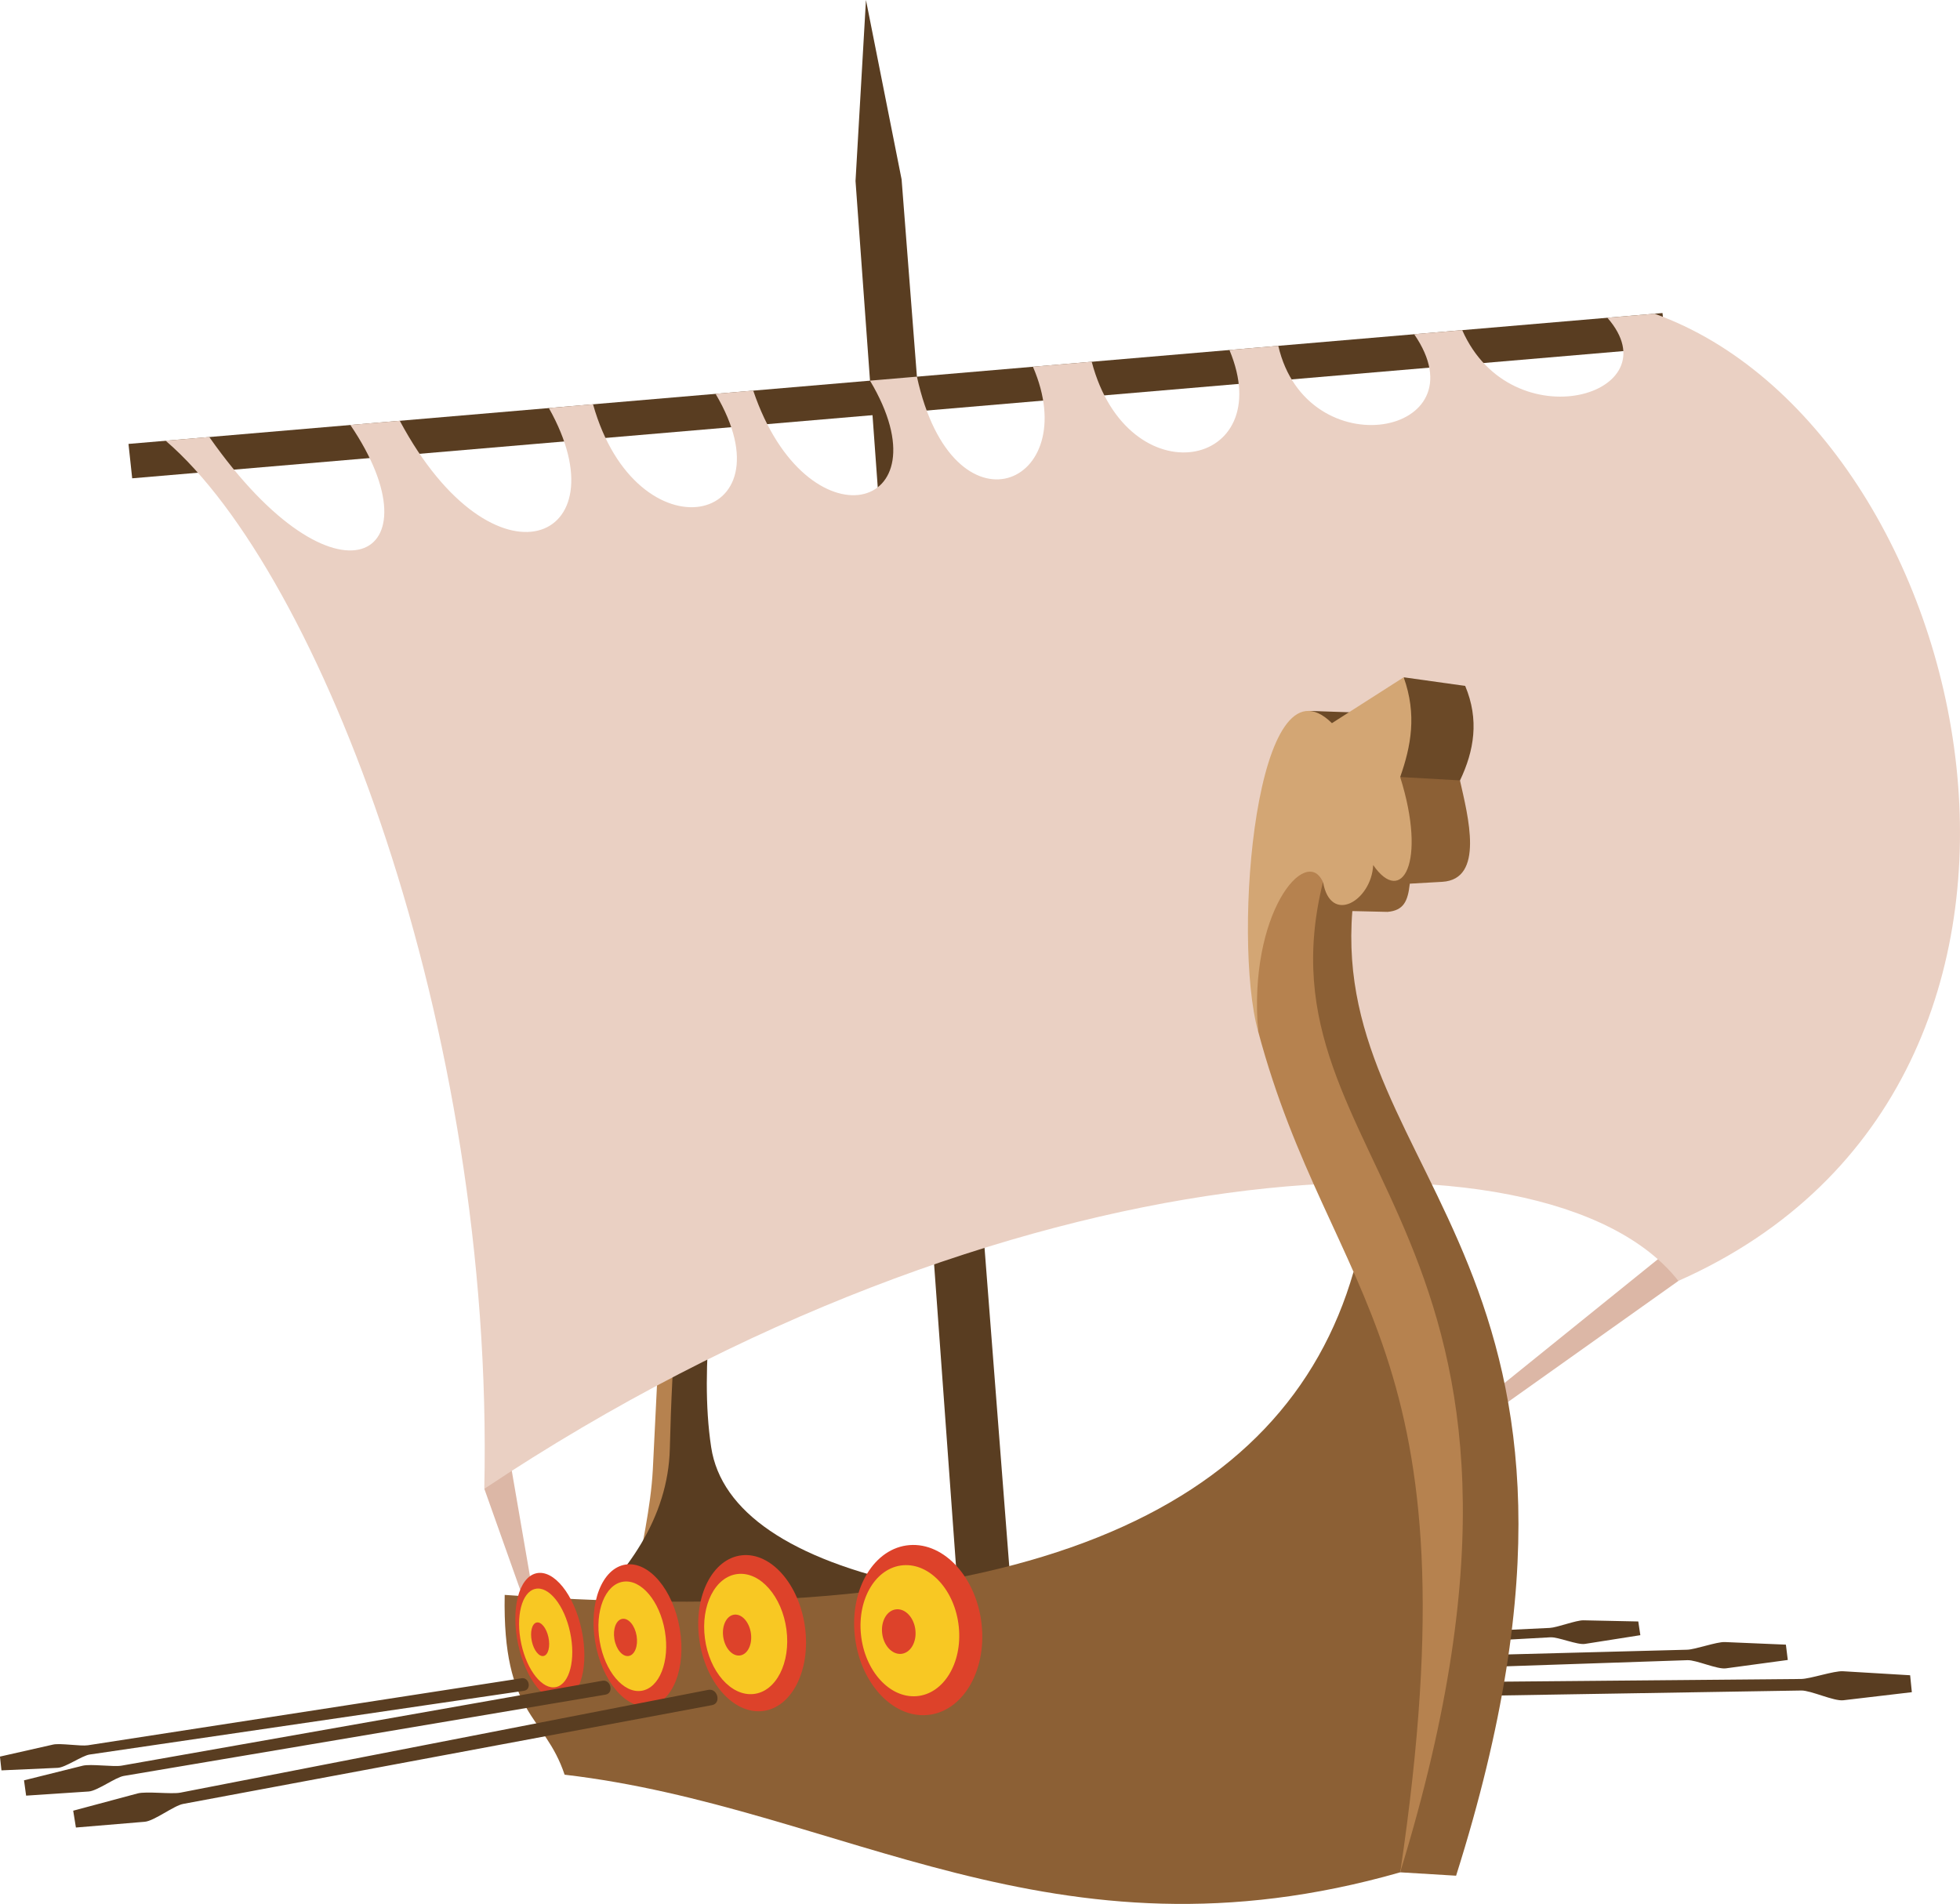 <?xml version="1.0" encoding="UTF-8"?>
<svg width="318.67" height="309.56" version="1.1" xmlns="http://www.w3.org/2000/svg">
 <g transform="matrix(1 0 0 .878 -72.912 -2.59)">
  <path d="m277.88 317.7 87.904-1.648c1.548-0.029 5.292 2.012 6.824 1.805l11.144-1.495-0.277-3.136-10.919-0.743c-1.486-0.101-5.324 1.416-6.811 1.432l-87.908 0.892c-1.575 0.015-1.529 2.922 0.043 2.893m-10.279-4.197 79.683-3.069c1.402-0.054 4.833 1.73 6.22 1.515 3.359-0.518 6.719-1.037 10.079-1.554-0.103-0.947-0.205-1.893-0.309-2.838-3.304-0.161-6.61-0.32-9.915-0.479-1.348-0.065-4.8 1.38-6.15 1.42-26.567 0.793-53.133 1.59-79.698 2.383-1.428 0.044-1.335 2.677 0.09 2.622m-14.079-2.816 71.461-4.489c1.257-0.08 4.376 1.446 5.617 1.223l9.012-1.616-0.338-2.54-8.91-0.214c-1.213-0.027-4.28 1.344-5.491 1.409l-71.488 3.875c-1.282 0.069-1.141 2.431 0.137 2.352" fill="#593d21"/>
  <path d="m151.66 278.7 9.655 30.958-5.793-38.256zm194.14-38.512-64.324 52.055 67.506-62.07-3.182 10.015" fill="#dcb7a6"/>
  <path d="m180.92 215.32c-7.044-2.619-6.522 18.488 0.737 16.537-1.581 14.423-1.929 28.862-2.604 43.268-0.34 7.227-1.89 14.347-2.834 21.521 1.927-3.549 3.851-7.099 5.777-10.649 0.983-12.232 1.963-24.465 2.946-36.696l0.225-0.341 2.266-31.941-6.513-1.699" fill="#b6824f"/>
  <path d="m237.39 298.72-17.888-262.53-5.796-33.242-1.698 33.526 16.837 264.4 8.545-2.15" fill="#593d21"/>
  <path d="m93.803 85.168 249.41-24.239 0.601 6.371-249.41 24.238-0.601-6.37m127.68 211.44c-19.957-4.84-31.342-13.639-32.942-25.606-2.034-15.205 0.786-33.292 2.347-49.961 0.312-3.33-1.552-5.309-3.626-5.607l-6.341-0.113c2.687 1.031 4.852 2.862 4.475 5.833-2.124 16.612-3.228 33.14-3.578 50.085-0.265 12.742-6.897 23.443-15.725 32.124 18.742 2.422 37.483 4.847 56.225 7.27l-0.835-14.025" fill="#593d21"/>
  <path d="m300.56 349.73c-56.61 18.435-90.566-12.058-135.85-18.087-3.247-11.1-10.12-10.874-9.742-33.3 84.336 6.986 126.77-15.462 138.01-59.823 2.477 3.554 4.954 7.11 7.428 10.666 2.568 13.592 5.135 27.183 7.701 40.775l-3.755 44.495-3.789 15.274" fill="#8c6035"/>
  <path d="m99.848 84.58 7.093-0.689c20.705 33.608 37.585 22.4 22.936-2.23l8.034-0.78c15.348 32.664 36.453 22.366 24.239-2.356l7.181-0.698c7.1 28.766 32.574 22.402 19.923-1.936l6.124-0.595c8.704 29.322 31.797 22.618 18.986-1.845l7.628-0.742c5.862 30.566 27.184 20.083 18.863-1.833l9.557-0.929c5.884 25.448 30.44 19.759 22.391-2.176l7.941-0.771c4.648 22.843 33.42 16.577 22.096-2.148l7.81-0.759c8.068 20.81 34.532 11.942 23.601-2.293l7.673-0.746c52.427 21.373 77.114 142.19 3.869 179.13-21.193-30.836-109.96-25.354-194.14 38.512 1.694-85.813-26.87-169.76-51.807-194.12" fill="#ead0c3"/>
  <path d="m220.79 289.12c5.701-0.509 10.954 6.122 11.734 14.812 0.78 8.691-3.209 16.152-8.912 16.664-5.7 0.511-10.955-6.12-11.733-14.813-0.779-8.691 3.212-16.151 8.911-16.663" fill="#dd422a"/>
  <path d="m219.76 292.85c4.392-0.394 8.442 4.716 9.041 11.413 0.601 6.696-2.474 12.444-6.865 12.837-4.394 0.395-8.441-4.713-9.042-11.412-0.599-6.696 2.474-12.445 6.866-12.838" fill="#f8c823"/>
  <path d="m218.67 301.01c1.496-0.135 2.875 1.604 3.078 3.885 0.204 2.279-0.842 4.235-2.337 4.371-1.496 0.133-2.875-1.607-3.078-3.885-0.204-2.28 0.842-4.238 2.337-4.371m-25.149-10.002c4.751-0.591 9.353 5.389 10.279 13.355 0.926 7.967-2.174 14.905-6.923 15.495-4.752 0.589-9.354-5.389-10.279-13.356-0.927-7.967 2.174-14.903 6.923-15.494" fill="#dd422a"/>
  <path d="m192.86 294.47c3.66-0.454 7.205 4.153 7.919 10.292 0.713 6.138-1.674 11.482-5.335 11.937-3.66 0.456-7.206-4.15-7.92-10.289-0.713-6.139 1.676-11.484 5.336-11.94" fill="#f8c823"/>
  <path d="m192.31 302c1.245-0.156 2.453 1.412 2.696 3.502 0.242 2.09-0.571 3.91-1.818 4.064-1.244 0.156-2.452-1.413-2.695-3.501-0.242-2.092 0.57-3.911 1.817-4.065m-17.698-9.272c3.799-0.67 7.749 4.657 8.823 11.898 1.073 7.242-1.136 13.656-4.935 14.326-3.8 0.67-7.749-4.657-8.822-11.898-1.075-7.241 1.135-13.655 4.934-14.326" fill="#dd422a"/>
  <path d="m174.22 295.9c2.926-0.518 5.969 3.588 6.796 9.167 0.829 5.579-0.875 10.521-3.801 11.038-2.928 0.517-5.972-3.589-6.799-9.168-0.826-5.579 0.876-10.522 3.804-11.037" fill="#f8c823"/>
  <path d="m174.1 302.78c0.997-0.177 2.032 1.22 2.314 3.121 0.281 1.899-0.298 3.58-1.295 3.757-0.996 0.175-2.032-1.221-2.314-3.121-0.281-1.899 0.298-3.582 1.295-3.757m-13.997-8.438c2.847-0.751 6.146 3.925 7.366 10.441 1.222 6.517-0.097 12.409-2.946 13.158-2.848 0.749-6.148-3.926-7.369-10.442-1.219-6.515 0.101-12.406 2.949-13.157" fill="#dd422a"/>
  <path d="m159.93 297.23c2.194-0.578 4.737 3.023 5.676 8.045 0.942 5.021-0.075 9.557-2.269 10.135-2.194 0.579-4.737-3.022-5.678-8.043-0.939-5.021 0.076-9.559 2.271-10.137" fill="#f8c823"/>
  <path d="m160.15 303.46c0.747-0.196 1.614 1.03 1.934 2.74 0.319 1.708-0.027 3.253-0.774 3.452-0.747 0.195-1.613-1.031-1.933-2.74-0.318-1.709 0.027-3.255 0.773-3.452" fill="#dd422a"/>
  <path d="m285.74 134.62 11.887 0.464-9.288 6.399-2.599-6.863m15.401-6.227 9.993 1.596c2.307 6.261 1.456 12.005-0.844 17.508l-4.937 4.842-4.784-5.469 0.572-18.477" fill="#6b4927"/>
  <path d="m300.56 146.87c1.759-5.676 2.748-11.588 0.572-18.477l-11.666 8.494c-12.305-13.853-16.266 39.546-12.005 57.088-0.848-18.173 7.744-34.658 10.558-27.665 0.441 3.298 0.276 10.394 1.447 9.088l3.32-3.698 7.213-3.551h0.454l5.775-8.72c-0.338-2.72-0.678-5.438-1.018-8.156l-4.65-4.403" fill="#d3a674"/>
  <path d="m277.47 193.97c11.805 50.313 35.933 57.55 23.099 155.76 3.213-5.368 6.423-10.737 9.636-16.105l5.89-53.463-9.968-50.289-16.31-47.119-0.12-7.61-0.222 0.248c-1.171 1.306-1.006-5.79-1.447-9.088-2.814-6.993-12.188 5.864-10.558 27.665" fill="#b6824f"/>
  <path d="m300.56 349.73c32.519-120.49-24.217-129.99-12.541-183.43 1.235 8.039 7.893 3.438 8.153-3.136 4.644 7.671 8.785-0.388 4.388-16.304 3.241 0.208 6.481 0.418 9.721 0.627 1.3 6.588 4.038 18.336-2.891 18.787l-5.261 0.34c-0.321 3.299-1.02 4.963-3.619 5.226l-5.724-0.15c-3.506 49.728 48.234 65.732 16.868 178.66-3.032-0.208-6.062-0.417-9.094-0.627" fill="#8c6035"/>
  <path d="m188.68 318.76-85.997 18.298c-1.512 0.321-4.697 3.157-6.237 3.304l-11.192 1.066-0.44-3.116 10.467-3.197c1.424-0.435 5.506 0.174 6.96-0.147l85.825-19.034c1.538-0.342 2.152 2.498 0.614 2.826m-17.327-1.941-78.309 15.053c-1.377 0.264-4.316 2.781-5.715 2.883-3.389 0.257-6.779 0.514-10.169 0.768-0.113-0.945-0.229-1.888-0.342-2.835l9.548-2.711c1.301-0.367 4.991 0.259 6.314-9e-3l78.168-15.722c1.4-0.283 1.907 2.304 0.505 2.573m-13.24-0.715-70.623 11.805c-1.242 0.208-3.935 2.402-5.193 2.466l-9.146 0.466-0.244-2.551 8.631-2.225c1.174-0.303 4.473 0.339 5.666 0.128l70.511-12.411c1.262-0.222 1.66 2.111 0.398 2.322" fill="#593d21"/>
 </g>
</svg>
